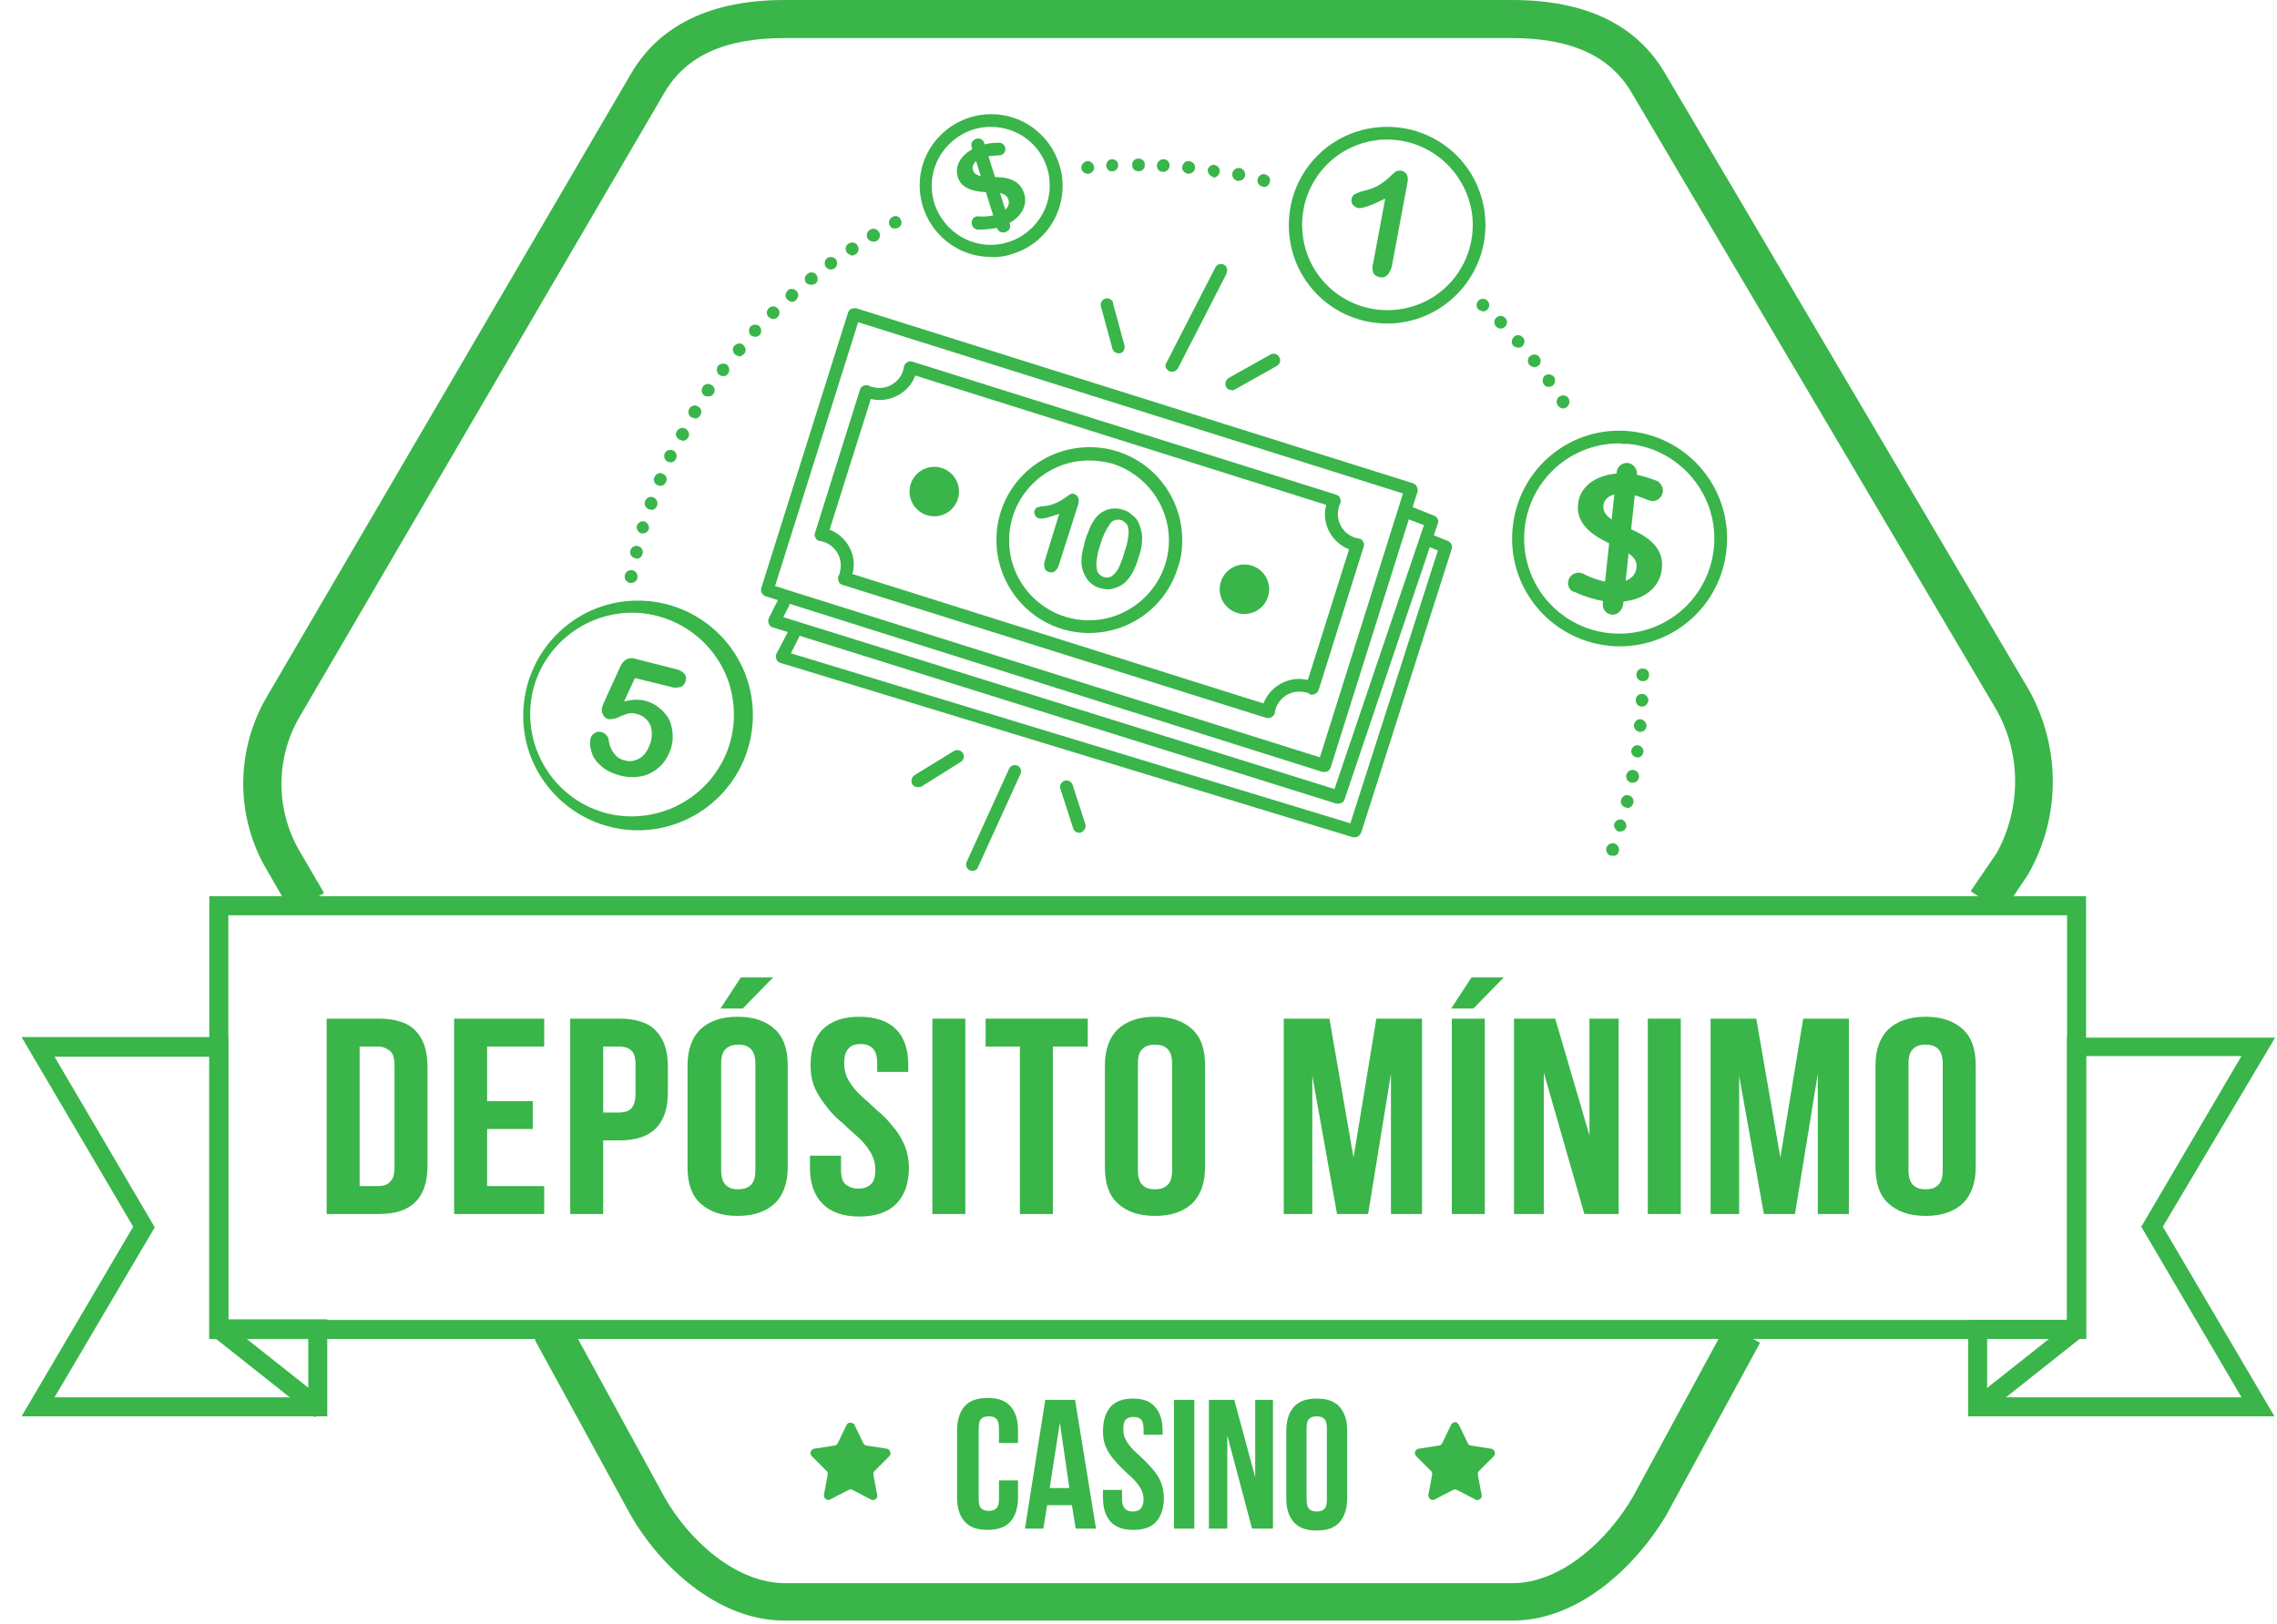 <?xml version="1.0" encoding="utf-8"?>
<!-- Generator: Adobe Illustrator 22.1.0, SVG Export Plug-In . SVG Version: 6.00 Build 0)  -->
<svg version="1.1" id="Layer_1" xmlns="http://www.w3.org/2000/svg" xmlns:xlink="http://www.w3.org/1999/xlink" x="0px" y="0px"
	 viewBox="0 0 359 256" style="enable-background:new 0 0 359 256;" xml:space="preserve">
<style type="text/css">
	.st0{fill:#39B54A;}
</style>
<title>804</title>
<path class="st0" d="M238.5,255.5H123.7c-10.8,0-19.8-8.9-24.2-16.5l-15.2-27.8l5.3-2.9l15.2,27.8c3.8,6.7,11.2,13.5,19,13.5h114.7
	c7.7,0,15.1-6.9,19-13.7l14.7-27.1l5.3,2.9l-14.8,27.2C258.2,246.5,249.2,255.5,238.5,255.5z M315.7,143.9l-5-3.4l4.1-6
	c3.9-7.1,3.9-15.7-0.1-22.7l-57.4-97.1c-3.4-5.9-9.6-8.7-19-8.7H123.7c-9.4,0-15.6,2.8-19,8.7l-57.4,98.2c-3.9,6.6-3.9,14.8,0,21.4
	l3.8,6.5l-5.2,3l-3.8-6.6c-5-8.4-5-18.9,0-27.4l57.4-98.2C104,3.9,112.2,0,123.7,0h114.7c11.6,0,19.7,3.9,24.2,11.7l57.3,97.1
	c5,9,5,19.9,0,28.8l-0.1,0.2L315.7,143.9z"/>
<path class="st0" d="M51.6,223.3H3.4L21,193.4L3.4,163.5H36V208h15.6V223.3z M8.6,220.3h40v-9.2H33v-44.5H8.6l15.8,26.9L8.6,220.3z"
	/>
<rect x="40.9" y="205.3" transform="matrix(0.621 -0.784 0.784 0.621 -153.068 115.051)" class="st0" width="3" height="20.9"/>
<path class="st0" d="M358.6,223.3h-48.3v-15.2h15.6v-44.5h32.8L341,193.4L358.6,223.3z M313.3,220.3h40.1l-15.8-26.9l15.8-26.9
	h-24.5V211h-15.6V220.3z"/>
<rect x="309.2" y="214.3" transform="matrix(0.784 -0.621 0.621 0.784 -64.897 244.961)" class="st0" width="20.9" height="3"/>
<path class="st0" d="M328.9,211.1H33v-69.8h295.9V211.1z M36,208.1h289.9v-63.8H36V208.1z"/>
<path class="st0" d="M255.4,101.9c-0.6,0-1.2,0-1.8-0.1c-9.3-1-16.1-9.3-15.1-18.7S247.8,67,257.1,68c9.3,1,16.1,9.3,15.1,18.7l0,0
	l0,0C271.3,95.4,264,101.9,255.4,101.9z M255.3,69.9c-8.3,0-15,6.7-15,15s6.7,15,15,15c7.7,0,14.1-5.8,14.9-13.4l0,0
	c0.9-8.2-5.1-15.6-13.3-16.5C256.4,70,255.9,70,255.3,69.9L255.3,69.9z M271.2,86.6L271.2,86.6z"/>
<path class="st0" d="M254.1,96.9c-0.9-0.1-1.5-0.9-1.4-1.8l2.2-20.7c0.1-0.9,0.9-1.5,1.8-1.4c0.8,0.1,1.4,0.9,1.4,1.7l-2.2,20.7
	C255.7,96.3,255,97,254.1,96.9z"/>
<path class="st0" d="M256.6,83.2c-3-1.3-3.9-2.2-3.8-3.5c0.1-1.2,1.4-2.2,4.1-1.8c1.1,0.2,2.1,0.6,3.1,1c0.8,0.3,1.6-0.1,2-0.8l0,0
	c0.4-0.8,0.1-1.7-0.6-2.2c0,0-0.1-0.1-0.2-0.1c-1.3-0.5-2.6-0.9-4-1.1c-4.6-0.5-8.1,1.5-8.4,4.8c-0.4,3.5,3.1,5.4,5.7,6.5
	c3.1,1.4,3.7,2.4,3.5,3.6c-0.2,1.6-1.9,2.5-4.5,2.2c-1.4-0.3-2.7-0.7-4-1.4c-0.8-0.3-1.7,0-2.1,0.8l0,0c-0.4,0.8-0.1,1.8,0.7,2.1
	h0.1c1.5,0.7,3.1,1.2,4.7,1.5c6.2,0.7,8.8-2.3,9.1-5C262.5,86.2,259.5,84.4,256.6,83.2z"/>
<path class="st0" d="M156.2,40.5c-6.2,0-11.2-5.1-11.2-11.3S150.1,18,156.3,18c4.9,0,9.2,3.2,10.7,7.9l0,0
	c1.9,5.9-1.4,12.3-7.3,14.1C158.6,40.4,157.4,40.6,156.2,40.5L156.2,40.5z M156.2,20c-5.1,0-9.3,4.2-9.3,9.3s4.2,9.3,9.3,9.3
	s9.3-4.2,9.3-9.3c0-0.9-0.1-1.9-0.4-2.8l0,0C163.9,22.6,160.3,20,156.2,20L156.2,20z"/>
<path class="st0" d="M158.5,36.6c-0.5,0.2-1.1-0.1-1.3-0.6c0,0,0,0,0-0.1l-4-12.7c-0.2-0.6,0.1-1.1,0.7-1.3c0.6-0.2,1.1,0.1,1.3,0.7
	l4,12.7C159.4,35.9,159.1,36.4,158.5,36.6C158.6,36.6,158.6,36.6,158.5,36.6z"/>
<path class="st0" d="M156.5,27.9c-2.1,0-2.9-0.3-3.1-1.1s0.3-1.7,2-2.1c0.7-0.1,1.4-0.2,2.1-0.2c0.5,0,1-0.4,1-0.9l0,0
	c0.1-0.5-0.3-1-0.9-1.1c-0.1,0-0.1,0-0.2,0c-0.9,0-1.7,0.1-2.6,0.4c-2.9,0.9-4.4,2.9-3.8,5s3.2,2.4,5,2.4c2.2,0,2.8,0.5,3,1.2
	c0.3,1-0.5,1.9-2.1,2.4c-0.9,0.2-1.8,0.3-2.7,0.2c-0.6,0-1,0.4-1,1l0,0c0,0.6,0.4,1,0.9,1.1c0,0,0,0,0.1,0c1.1,0,2.1-0.1,3.2-0.3
	c3.8-1.2,4.6-3.6,4.1-5.3C160.8,28.2,158.6,27.9,156.5,27.9z"/>
<path class="st0" d="M134.7,224.6l1.4,2.9c0.1,0.2,0.3,0.4,0.5,0.4l3.2,0.5c0.4,0.1,0.6,0.4,0.6,0.8c0,0.1-0.1,0.3-0.2,0.4l-2.3,2.3
	c-0.2,0.2-0.2,0.4-0.2,0.6l0.6,3.2c0.1,0.4-0.2,0.7-0.6,0.8c-0.1,0-0.3,0-0.4-0.1l-2.9-1.5c-0.2-0.1-0.4-0.1-0.6,0l-2.9,1.5
	c-0.3,0.2-0.8,0-0.9-0.3c-0.1-0.1-0.1-0.3-0.1-0.4l0.6-3.2c0-0.2,0-0.5-0.2-0.6l-2.3-2.3c-0.3-0.3-0.3-0.7,0-1
	c0.1-0.1,0.2-0.2,0.4-0.2l3.2-0.5c0.2,0,0.4-0.2,0.5-0.4l1.4-2.9c0.2-0.3,0.6-0.4,0.9-0.2C134.6,224.4,134.7,224.5,134.7,224.6z"/>
<path class="st0" d="M230,224.6l1.4,2.9c0.1,0.2,0.3,0.4,0.5,0.4l3.2,0.5c0.4,0.1,0.6,0.4,0.6,0.8c0,0.1-0.1,0.3-0.2,0.4l-2.3,2.3
	c-0.2,0.2-0.2,0.4-0.2,0.6l0.6,3.2c0.1,0.4-0.2,0.7-0.6,0.8c-0.1,0-0.3,0-0.4-0.1l-2.9-1.5c-0.2-0.1-0.4-0.1-0.6,0l-2.9,1.5
	c-0.3,0.2-0.8,0-0.9-0.3c-0.1-0.1-0.1-0.3-0.1-0.4l0.6-3.2c0-0.2,0-0.5-0.2-0.6l-2.3-2.3c-0.3-0.3-0.3-0.7,0-1
	c0.1-0.1,0.2-0.2,0.4-0.2l3.2-0.5c0.2,0,0.4-0.2,0.5-0.4l1.4-2.9c0.2-0.3,0.6-0.5,0.9-0.3C229.8,224.4,229.9,224.5,230,224.6z"/>
<path class="st0" d="M218.7,51c-8.6,0-15.5-6.9-15.5-15.5S210.1,20,218.7,20c8.6,0,15.5,6.9,15.5,15.5c0,7.8-5.9,14.5-13.7,15.4
	C219.9,51,219.3,51,218.7,51z M218.7,22c-0.5,0-1.1,0-1.6,0.1c-7.4,0.9-12.6,7.6-11.7,15c0.9,7.4,7.6,12.6,15,11.7
	c7.4-0.9,12.6-7.6,11.7-15C231.2,27.1,225.5,22,218.7,22z"/>
<path class="st0" d="M216.5,41.5l1.9-10.2c-2.2,1.1-3.6,1.6-4.3,1.5c-0.3-0.1-0.6-0.3-0.8-0.5c-0.2-0.3-0.3-0.6-0.2-0.9
	c0-0.3,0.2-0.6,0.5-0.8c0.5-0.2,0.9-0.4,1.4-0.5c0.8-0.2,1.7-0.5,2.4-0.9c0.6-0.4,1.2-0.8,1.7-1.3c0.3-0.3,0.6-0.6,1-0.9
	c0.2-0.1,0.5-0.1,0.8-0.1c0.4,0.1,0.7,0.3,0.9,0.6c0.2,0.4,0.2,0.9,0.1,1.3l-2.4,12.9c-0.3,1.5-1,2.2-2,2c-0.4-0.1-0.8-0.3-1-0.7
	C216.4,42.5,216.3,42,216.5,41.5z"/>
<path class="st0" d="M100.1,130.9c-10-0.3-17.9-8.6-17.6-18.6s8.6-17.9,18.6-17.6s17.9,8.6,17.6,18.6c-0.3,9.6-8,17.3-17.6,17.6
	H100.1z M100.1,96.6h-0.9c-8.9,0.3-15.9,7.7-15.6,16.5c0.3,8.9,7.7,15.9,16.5,15.6c8.9-0.3,15.9-7.7,15.6-16.5
	C115.5,103.7,108.6,96.9,100.1,96.6z"/>
<path class="st0" d="M105.8,108.3l-5.7-1.4l-1.7,3.7c1.1-0.3,2.3-0.4,3.4-0.1c0.7,0.2,1.4,0.5,2,1c0.6,0.4,1.1,1,1.5,1.6
	s0.6,1.4,0.7,2.1c0.1,0.8,0.1,1.6-0.1,2.4c-0.3,1.1-0.8,2.1-1.6,3c-0.8,0.8-1.7,1.4-2.8,1.7c-1.2,0.3-2.4,0.3-3.6,0
	s-2.4-0.8-3.3-1.7c-0.7-0.6-1.2-1.4-1.4-2.3c-0.2-0.6-0.2-1.3-0.1-1.9c0.1-0.3,0.3-0.6,0.6-0.8c0.3-0.2,0.7-0.3,1.1-0.2
	c0.7,0.2,1.2,0.8,1.2,1.5c0.1,0.7,0.4,1.4,0.9,2c0.4,0.5,1,0.9,1.7,1c0.6,0.2,1.2,0.1,1.7-0.1c0.6-0.2,1-0.5,1.4-1s0.7-1.2,0.9-1.8
	c0.2-0.7,0.2-1.4,0.1-2.1c-0.1-0.6-0.4-1.1-0.8-1.5s-0.9-0.7-1.4-0.8c-0.5-0.2-1-0.2-1.5-0.1c-0.5,0.2-1,0.3-1.5,0.6
	c-0.5,0.2-1,0.3-1.5,0.3c-0.4-0.1-0.7-0.3-0.9-0.7c-0.2-0.3-0.3-0.7-0.2-1.1c0,0,0.1-0.3,0.3-0.8l2.5-5.5c0.2-0.5,0.5-1,1-1.3
	s1.1-0.3,1.6-0.1l6.3,1.6c1.2,0.3,1.8,1,1.5,1.9c-0.1,0.4-0.4,0.7-0.7,0.9C106.8,108.4,106.3,108.5,105.8,108.3z"/>
<path class="st0" d="M208.8,121.7c-0.1,0-0.2,0-0.3,0L120.7,94c-0.5-0.2-0.8-0.7-0.7-1.2l13.7-43.5c0.1-0.3,0.3-0.5,0.5-0.6
	s0.5-0.1,0.8-0.1l87.8,27.6c0.5,0.2,0.8,0.7,0.7,1.3l0,0L209.8,121c-0.1,0.3-0.3,0.5-0.5,0.6C209.2,121.7,209,121.7,208.8,121.7z
	 M122.2,92.4l85.9,27l13.1-41.6l-85.9-27L122.2,92.4z"/>
<path class="st0" d="M199.9,113.2c-0.1,0-0.2,0-0.2,0l-66.9-21c-0.3-0.1-0.5-0.3-0.6-0.6c-0.1-0.3-0.1-0.6,0-0.8
	c0.1-0.2,0.2-0.3,0.2-0.5c0.6-2.1-0.5-4.2-2.6-4.9c-0.2,0-0.3-0.1-0.5-0.1c-0.3,0-0.6-0.2-0.7-0.5c-0.2-0.2-0.2-0.5-0.1-0.8
	l7.1-22.6c0.1-0.3,0.3-0.5,0.6-0.6s0.6-0.1,0.8,0s0.3,0.2,0.5,0.2c1,0.3,2.1,0.2,3-0.3s1.6-1.3,1.9-2.3c0-0.2,0.1-0.3,0.1-0.5
	c0.1-0.6,0.6-1,1.2-0.9h0.1l66.9,21c0.3,0.1,0.5,0.3,0.6,0.6c0.1,0.3,0.1,0.6,0,0.8c-0.1,0.2-0.2,0.3-0.2,0.5
	c-0.6,2.1,0.5,4.2,2.6,4.9c0.2,0,0.3,0.1,0.5,0.1c0.3,0,0.6,0.2,0.7,0.5c0.2,0.2,0.2,0.5,0.1,0.8l-7.1,22.6
	c-0.2,0.5-0.7,0.8-1.3,0.7c0,0-0.1,0-0.1-0.1c-0.2-0.1-0.3-0.2-0.5-0.2c-2.1-0.6-4.2,0.5-4.9,2.6c0,0.2-0.1,0.3-0.1,0.5
	c0,0.3-0.2,0.6-0.5,0.7C200.4,113.2,200.2,113.2,199.9,113.2z M199,112l1,0.2L199,112z M134.4,90.5l64.8,20.4c1.1-2.8,4.1-4.4,7-3.7
	l6.5-20.6c-2.8-1.1-4.4-4.1-3.6-7l-64.8-20.4c-1,2.8-4.1,4.4-7,3.7l-6.5,20.6C133.6,84.6,135.2,87.6,134.4,90.5z"/>
<path class="st0" d="M171.7,99.8c-8.1,0-14.6-6.6-14.6-14.7s6.6-14.6,14.7-14.6c8.1,0,14.6,6.6,14.6,14.7c0,1.5-0.2,2.9-0.7,4.3l0,0
	C183.8,95.7,178.1,99.8,171.7,99.8z M171.7,72.6c-7,0-12.6,5.7-12.6,12.6c0,7,5.7,12.6,12.6,12.6s12.6-5.7,12.6-12.6
	c0-5.5-3.6-10.4-8.9-12.1C174.3,72.8,173,72.6,171.7,72.6L171.7,72.6z M184.7,89.3L184.7,89.3z"/>
<path class="st0" d="M164.7,88.5L167,81c-1.7,0.6-2.8,0.9-3.3,0.7c-0.5-0.2-0.7-0.7-0.6-1.2c0.1-0.2,0.2-0.4,0.4-0.5
	c0.4-0.1,0.7-0.2,1.1-0.2c1.2-0.1,2.3-0.6,3.3-1.3c0.4-0.3,0.7-0.5,0.9-0.6s0.4-0.1,0.6,0c0.3,0.1,0.5,0.3,0.6,0.6
	c0.1,0.3,0.1,0.7,0,1l-3,9.4c-0.3,1.1-0.9,1.5-1.6,1.3c-0.3-0.1-0.6-0.3-0.7-0.6C164.6,89.2,164.6,88.8,164.7,88.5z"/>
<path class="st0" d="M179.5,87.9c-0.2,0.8-0.5,1.5-0.9,2.3c-0.3,0.6-0.7,1.1-1.2,1.6s-1.2,0.8-1.9,1s-1.4,0.1-2.1-0.1
	c-0.8-0.2-1.5-0.7-2-1.4c-0.5-0.7-0.8-1.5-0.9-2.4c0-0.5,0-1.1,0.1-1.6c0.1-0.6,0.3-1.2,0.4-1.8c0.2-0.7,0.5-1.5,0.8-2.2
	c0.2-0.6,0.6-1.1,0.9-1.6c1-1.3,2.8-1.9,4.4-1.3c0.5,0.1,1,0.4,1.4,0.8c0.4,0.3,0.8,0.7,1,1.2s0.4,1,0.5,1.6
	C180.2,85.2,180,86.6,179.5,87.9z M177.3,87c0.3-0.8,0.5-1.7,0.6-2.5c0.1-0.6,0-1.1-0.1-1.6c-0.2-0.4-0.6-0.7-1-0.9
	c-0.7-0.2-1.4,0-1.8,0.6c-0.7,1-1.2,2.1-1.5,3.2c-0.3,0.8-0.5,1.7-0.6,2.6c-0.1,0.6,0,1.1,0.1,1.7c0.4,0.8,1.4,1.2,2.2,0.8
	c0,0,0.1,0,0.1-0.1c0.5-0.3,0.8-0.8,1.1-1.3C176.7,88.7,177.1,87.9,177.3,87L177.3,87z"/>
<circle class="st0" cx="147.3" cy="77.5" r="3.9"/>
<circle class="st0" cx="196.2" cy="92.9" r="3.9"/>
<path class="st0" d="M211,126.7c-0.1,0-0.2,0-0.3,0l-88.9-27.8c-0.3-0.1-0.5-0.3-0.6-0.6c-0.1-0.3-0.1-0.6,0-0.8l1.3-2.6
	c0.2-0.5,0.8-0.8,1.3-0.6c0.5,0.2,0.8,0.8,0.6,1.3c0,0,0,0.1-0.1,0.1l-0.8,1.6l86.9,27.1l14.1-41.6l-2.6-1c-0.5-0.2-0.8-0.8-0.6-1.3
	s0.8-0.8,1.3-0.6l0,0l3.5,1.4c0.5,0.2,0.8,0.7,0.6,1.2L212,126C211.9,126.4,211.5,126.7,211,126.7z"/>
<path class="st0" d="M213.6,132c-0.1,0-0.2,0-0.3,0L123,104.5c-0.3-0.1-0.5-0.3-0.6-0.6c-0.1-0.3-0.1-0.6,0-0.8l2.2-4.2
	c0.3-0.5,0.9-0.7,1.3-0.4c0.5,0.3,0.7,0.9,0.4,1.3l-1.6,3.2l88.2,26.8l13.8-43l-1.9-0.8c-0.5-0.2-0.8-0.7-0.6-1.3
	c0.2-0.5,0.7-0.8,1.3-0.6c0,0,0.1,0,0.1,0.1l2.7,1.1c0.5,0.2,0.7,0.7,0.6,1.2l-14.3,44.8C214.4,131.7,214.1,132,213.6,132z"/>
<path class="st0" d="M245.6,63.9c-0.3-0.5-0.2-1.1,0.3-1.4l0,0l0,0c0.5-0.3,1.1-0.2,1.4,0.3l0,0l0,0c0.3,0.5,0.1,1.1-0.3,1.4l0,0
	c-0.2,0.1-0.3,0.2-0.5,0.2l0,0C246.1,64.4,245.8,64.2,245.6,63.9z M243.4,60.6c-0.3-0.5-0.2-1.1,0.2-1.4l0,0
	c0.4-0.3,1.1-0.2,1.4,0.2l0,0c0.3,0.4,0.2,1.1-0.2,1.4l0,0l0,0c-0.2,0.1-0.4,0.2-0.6,0.2l0,0C243.9,61,243.6,60.9,243.4,60.6
	L243.4,60.6z M241.1,57.5L241.1,57.5c-0.3-0.4-0.3-1.1,0.2-1.4l0,0c0.4-0.3,1.1-0.3,1.4,0.2l0,0c0.3,0.4,0.3,1.1-0.2,1.4l0,0
	c-0.2,0.1-0.4,0.2-0.6,0.2l0,0C241.5,57.8,241.3,57.7,241.1,57.5z M238.6,54.5c-0.4-0.4-0.3-1,0.1-1.4l0,0l0,0
	c0.4-0.4,1.1-0.3,1.4,0.1l0,0l0,0c0.4,0.4,0.3,1-0.1,1.4l0,0c-0.2,0.2-0.4,0.2-0.7,0.2l0,0C239,54.8,238.7,54.6,238.6,54.5
	L238.6,54.5z M235.9,51.5c-0.4-0.4-0.4-1,0-1.4l0,0c0.4-0.4,1-0.4,1.4,0l0,0l0,0c0.4,0.4,0.4,1,0,1.4l0,0l0,0
	c-0.2,0.2-0.4,0.3-0.7,0.3l0,0C236.3,51.8,236.1,51.7,235.9,51.5L235.9,51.5z M233.1,48.8L233.1,48.8c-0.4-0.4-0.4-1,0-1.4l0,0l0,0
	c0.4-0.4,1-0.4,1.4,0l0,0c0.4,0.4,0.4,1,0,1.4l0,0l0,0c-0.2,0.2-0.4,0.3-0.7,0.3l0,0C233.5,49,233.3,48.9,233.1,48.8L233.1,48.8z"/>
<path class="st0" d="M199,29.4c-0.5-0.1-0.9-0.7-0.7-1.2l0,0c0.1-0.5,0.7-0.9,1.2-0.7l0,0l0,0c0.5,0.1,0.9,0.7,0.7,1.2l0,0l0,0
	c-0.1,0.5-0.5,0.8-1,0.8l0,0C199.1,29.4,199.1,29.4,199,29.4z M195.1,28.5L195.1,28.5c-0.5-0.1-0.9-0.6-0.8-1.2l0,0l0,0
	c0.1-0.5,0.6-0.9,1.2-0.8l0,0l0,0c0.5,0.1,0.9,0.6,0.8,1.2l0,0l0,0c-0.1,0.5-0.5,0.8-1,0.8l0,0C195.3,28.6,195.2,28.6,195.1,28.5
	L195.1,28.5z M191.3,27.9c-0.5-0.1-0.9-0.6-0.9-1.1l0,0l0,0c0.1-0.5,0.6-0.9,1.1-0.8l0,0l0,0c0.5,0.1,0.9,0.6,0.8,1.1l0,0
	c-0.1,0.5-0.5,0.9-1,0.9L191.3,27.9L191.3,27.9z M170.5,26.5c-0.1-0.5,0.4-1,0.9-1.1l0,0c0.5-0.1,1,0.4,1.1,0.9l0,0
	c0.1,0.5-0.3,1-0.9,1.1h-0.1C171,27.4,170.5,27,170.5,26.5L170.5,26.5z M187.3,27.4c-0.5-0.1-1-0.5-0.9-1.1l0,0
	c0.1-0.5,0.5-1,1.1-0.9l0,0c0.5,0.1,1,0.5,0.9,1.1l0,0C188.4,27,187.9,27.4,187.3,27.4L187.3,27.4L187.3,27.4z M174.4,26.1
	c0-0.5,0.4-1,0.9-1l0,0c0.6,0,1,0.4,1,0.9l0,0l0,0c0,0.6-0.4,1-0.9,1c0,0,0,0-0.1,0l0,0C174.9,27.1,174.5,26.7,174.4,26.1
	L174.4,26.1z M183.4,27.1L183.4,27.1c-0.6,0-1-0.4-1-1l0,0c0-0.5,0.5-1,1-1l0,0c0.6,0,1,0.4,1,1l0,0
	C184.4,26.7,183.9,27.1,183.4,27.1L183.4,27.1L183.4,27.1z M178.5,26c0-0.6,0.4-1,1-1l0,0c0.6,0,1,0.4,1,1l0,0c0,0.6-0.4,1-1,1l0,0
	C178.9,27,178.5,26.6,178.5,26z"/>
<path class="st0" d="M99.3,91.9c-0.5-0.1-0.9-0.6-0.8-1.2l0,0l0,0c0.1-0.5,0.6-0.9,1.2-0.8l0,0c0.5,0.1,0.9,0.6,0.8,1.2l0,0
	c-0.1,0.5-0.5,0.8-1,0.8l0,0H99.3z M100.1,88c-0.5-0.1-0.9-0.7-0.7-1.2l0,0c0.1-0.5,0.7-0.9,1.2-0.7l0,0c0.5,0.1,0.9,0.7,0.7,1.2
	l0,0l0,0c-0.1,0.5-0.5,0.8-1,0.8l0,0C100.3,88,100.2,88,100.1,88L100.1,88z M101.1,84.1c-0.5-0.2-0.8-0.7-0.7-1.2l0,0
	c0.2-0.5,0.7-0.8,1.2-0.7l0,0l0,0c0.5,0.2,0.8,0.7,0.7,1.2l0,0c-0.1,0.4-0.5,0.7-1,0.7l0,0C101.3,84.1,101.2,84.1,101.1,84.1
	L101.1,84.1z M102.3,80.3c-0.5-0.2-0.8-0.8-0.6-1.3l0,0c0.2-0.5,0.8-0.8,1.3-0.6l0,0c0.5,0.2,0.8,0.8,0.6,1.3l0,0
	c-0.1,0.4-0.5,0.7-0.9,0.7l0,0C102.6,80.3,102.5,80.3,102.3,80.3L102.3,80.3z M103.7,76.5c-0.5-0.2-0.8-0.8-0.5-1.3l0,0l0,0
	c0.2-0.5,0.8-0.8,1.3-0.5l0,0l0,0c0.5,0.2,0.8,0.8,0.5,1.3l0,0l0,0c-0.2,0.4-0.5,0.6-0.9,0.6l0,0C104,76.6,103.9,76.6,103.7,76.5
	L103.7,76.5z M105.3,72.8c-0.5-0.2-0.7-0.8-0.5-1.3l0,0c0.2-0.5,0.8-0.7,1.3-0.5l0,0l0,0c0.5,0.2,0.7,0.8,0.5,1.3l0,0
	c-0.2,0.4-0.5,0.6-0.9,0.6l0,0C105.6,72.9,105.5,72.9,105.3,72.8L105.3,72.8z M107.1,69.3c-0.5-0.3-0.7-0.9-0.4-1.3l0,0
	c0.3-0.5,0.9-0.7,1.4-0.4l0,0l0,0c0.5,0.3,0.7,0.9,0.4,1.4l0,0l0,0c-0.2,0.3-0.5,0.5-0.9,0.5l0,0C107.4,69.4,107.2,69.3,107.1,69.3
	L107.1,69.3z M109,65.8c-0.5-0.3-0.6-0.9-0.3-1.4l0,0l0,0c0.3-0.5,0.9-0.6,1.4-0.3l0,0l0,0c0.5,0.3,0.6,0.9,0.3,1.4l0,0l0,0
	c-0.2,0.3-0.5,0.5-0.8,0.5l0,0C109.4,65.9,109.2,65.8,109,65.8L109,65.8z M111.1,62.4c-0.5-0.3-0.6-0.9-0.3-1.4l0,0l0,0
	c0.3-0.5,0.9-0.6,1.4-0.3l0,0l0,0c0.5,0.3,0.6,0.9,0.3,1.4l0,0l0,0c-0.2,0.3-0.5,0.4-0.8,0.4l0,0C111.5,62.5,111.3,62.5,111.1,62.4
	L111.1,62.4z M113.4,59.1c-0.4-0.3-0.5-1-0.2-1.4l0,0l0,0c0.3-0.4,1-0.5,1.4-0.2l0,0l0,0c0.4,0.3,0.5,1,0.2,1.4l0,0l0,0
	c-0.2,0.3-0.5,0.4-0.8,0.4l0,0C113.8,59.3,113.6,59.2,113.4,59.1L113.4,59.1z M115.9,55.9c-0.4-0.4-0.5-1-0.1-1.4l0,0l0,0
	c0.4-0.4,1-0.5,1.4-0.1l0,0l0,0c0.4,0.4,0.5,1,0.1,1.4l0,0l0,0c-0.2,0.2-0.5,0.4-0.8,0.4l0,0C116.3,56.1,116.1,56,115.9,55.9
	L115.9,55.9z M118.4,52.9c-0.4-0.4-0.4-1-0.1-1.4l0,0l0,0c0.4-0.4,1-0.4,1.4-0.1l0,0c0.4,0.4,0.4,1,0.1,1.4l0,0
	c-0.2,0.2-0.5,0.3-0.7,0.3l0,0C118.9,53.1,118.6,53,118.4,52.9L118.4,52.9z M121.2,50c-0.4-0.4-0.4-1,0-1.4l0,0l0,0
	c0.4-0.4,1-0.4,1.4,0l0,0c0.4,0.4,0.4,1,0,1.4l0,0l0,0c-0.2,0.2-0.4,0.3-0.7,0.3l0,0C121.6,50.3,121.4,50.1,121.2,50L121.2,50z
	 M124.1,47.2c-0.4-0.4-0.3-1,0.1-1.4l0,0c0.4-0.4,1-0.3,1.4,0.1l0,0c0.4,0.4,0.3,1-0.1,1.4l0,0c-0.2,0.2-0.4,0.3-0.7,0.3l0,0
	C124.5,47.5,124.3,47.4,124.1,47.2L124.1,47.2z M127.1,44.6c-0.3-0.4-0.3-1.1,0.2-1.4l0,0c0.4-0.4,1.1-0.3,1.4,0.1l0,0l0,0
	c0.3,0.4,0.3,1.1-0.1,1.4l0,0l0,0c-0.2,0.1-0.4,0.2-0.6,0.2l0,0C127.6,44.9,127.3,44.8,127.1,44.6L127.1,44.6z M130.2,42.1
	c-0.3-0.4-0.2-1.1,0.2-1.4l0,0l0,0c0.4-0.3,1.1-0.2,1.4,0.2l0,0c0.3,0.4,0.2,1.1-0.2,1.4l0,0c-0.2,0.1-0.4,0.2-0.6,0.2l0,0
	C130.7,42.5,130.4,42.3,130.2,42.1L130.2,42.1z M133.5,39.8c-0.3-0.5-0.2-1.1,0.3-1.4l0,0c0.5-0.3,1.1-0.2,1.4,0.3l0,0
	c0.3,0.5,0.2,1.1-0.3,1.4l0,0c-0.2,0.1-0.4,0.2-0.6,0.2l0,0C134,40.2,133.7,40,133.5,39.8L133.5,39.8z M136.8,37.6
	c-0.3-0.5-0.1-1.1,0.4-1.4l0,0c0.5-0.3,1.1-0.1,1.4,0.4l0,0l0,0c0.3,0.5,0.1,1.1-0.4,1.4l0,0c-0.2,0.1-0.3,0.1-0.5,0.1l0,0
	C137.3,38.1,137,37.9,136.8,37.6L136.8,37.6z M140.3,35.6c-0.3-0.5-0.1-1.1,0.4-1.4l0,0l0,0c0.5-0.3,1.1-0.1,1.3,0.4l0,0l0,0
	c0.3,0.5,0.1,1.1-0.4,1.3l0,0c-0.1,0.1-0.3,0.1-0.5,0.1l0,0C140.8,36.1,140.5,35.9,140.3,35.6L140.3,35.6z"/>
<path class="st0" d="M253.9,134.9c-0.5-0.2-0.8-0.8-0.6-1.3l0,0c0.2-0.5,0.8-0.8,1.3-0.6l0,0c0.5,0.2,0.8,0.8,0.6,1.3l0,0l0,0
	c-0.1,0.4-0.5,0.7-0.9,0.6l0,0C254.1,134.9,254,134.9,253.9,134.9z M255.2,131.1c-0.5-0.2-0.8-0.7-0.7-1.2l0,0l0,0
	c0.2-0.5,0.7-0.8,1.2-0.7l0,0l0,0c0.5,0.2,0.8,0.7,0.7,1.2l0,0l0,0c-0.1,0.4-0.5,0.7-1,0.7l0,0C255.3,131.1,255.3,131.1,255.2,131.1
	L255.2,131.1z M256.3,127.3c-0.5-0.1-0.9-0.7-0.7-1.2l0,0l0,0c0.1-0.5,0.7-0.9,1.2-0.7l0,0c0.5,0.1,0.9,0.7,0.7,1.2l0,0
	c-0.1,0.5-0.5,0.8-1,0.8l0,0C256.4,127.3,256.4,127.3,256.3,127.3L256.3,127.3z M257.2,123.4c-0.5-0.1-0.9-0.6-0.8-1.2l0,0l0,0
	c0.1-0.5,0.6-0.9,1.2-0.8l0,0l0,0c0.5,0.1,0.9,0.6,0.8,1.2l0,0l0,0c-0.1,0.5-0.5,0.8-1,0.8l0,0H257.2z M258,119.4
	c-0.5-0.1-0.9-0.6-0.8-1.1l0,0c0.1-0.5,0.6-0.9,1.1-0.8l0,0l0,0c0.5,0.1,0.9,0.6,0.8,1.1l0,0c-0.1,0.5-0.5,0.9-1,0.8l0,0H258z
	 M258.5,115.4c-0.5-0.1-0.9-0.5-0.9-1.1l0,0c0.1-0.5,0.5-1,1.1-0.9l0,0c0.5,0.1,0.9,0.5,0.9,1.1l0,0
	C259.5,115.1,259.1,115.4,258.5,115.4L258.5,115.4L258.5,115.4z M258.9,111.4c-0.6,0-1-0.4-1-1l0,0c0-0.6,0.4-1,1-1l0,0
	c0.5,0,1,0.5,1,1l0,0C259.8,111,259.4,111.4,258.9,111.4L258.9,111.4L258.9,111.4z M258,106.4L258,106.4c0-0.6,0.4-1,1-1l0,0
	c0.6,0,1,0.4,1,1l0,0c0,0.6-0.4,1-1,1l0,0C258.5,107.4,258,107,258,106.4L258,106.4z"/>
<path class="st0" d="M153.3,137.3c-0.1,0-0.3,0-0.4-0.1c-0.5-0.2-0.7-0.8-0.5-1.3l0,0l6.7-14.7c0.2-0.5,0.8-0.7,1.3-0.5
	s0.7,0.8,0.5,1.3l-6.7,14.7C154.1,137.1,153.7,137.3,153.3,137.3z"/>
<path class="st0" d="M170.2,131.3c-0.5,0-0.9-0.3-1-0.7l-2-6.2c-0.2-0.5,0.1-1.1,0.6-1.3c0.5-0.2,1.1,0.1,1.3,0.6l2,6.2
	c0.2,0.5-0.1,1.1-0.6,1.3C170.4,131.3,170.3,131.3,170.2,131.3z"/>
<path class="st0" d="M144.7,124.1c-0.6,0-1-0.4-1-1c0-0.3,0.2-0.7,0.5-0.9l6.2-3.8c0.5-0.3,1.1-0.1,1.4,0.3c0.3,0.5,0.2,1.1-0.3,1.4
	l0,0l-6.2,3.9C145.1,124.1,144.9,124.1,144.7,124.1z"/>
<path class="st0" d="M184.8,58.6c-0.2,0-0.3,0-0.5-0.1c-0.5-0.3-0.7-0.9-0.4-1.3l0,0l7.7-15c0.2-0.5,0.8-0.7,1.3-0.5
	s0.7,0.8,0.5,1.3c0,0,0,0,0,0.1l-7.7,15C185.5,58.4,185.2,58.6,184.8,58.6z"/>
<path class="st0" d="M176.4,55.7c-0.5,0-0.9-0.3-1-0.7l-1.8-6.6c-0.2-0.5,0.1-1.1,0.6-1.3s1.1,0.1,1.3,0.6c0,0.1,0,0.1,0,0.2
	l1.8,6.6c0.1,0.5-0.2,1.1-0.7,1.2C176.5,55.7,176.4,55.7,176.4,55.7z"/>
<path class="st0" d="M194.2,61.5c-0.6,0-1-0.4-1-1c0-0.4,0.2-0.7,0.5-0.9l6.6-3.7c0.5-0.3,1.1-0.1,1.4,0.4l0,0
	c0.3,0.5,0.1,1.1-0.4,1.4l-6.6,3.7C194.5,61.5,194.3,61.6,194.2,61.5z"/>
<g>
	<path class="st0" d="M51.5,160.6h8.2c2.6,0,4.6,0.6,5.8,1.9c1.3,1.3,1.9,3.2,1.9,5.7v15.6c0,2.5-0.6,4.4-1.9,5.7s-3.2,1.9-5.8,1.9
		h-8.2V160.6z M56.7,165v22h2.9c0.8,0,1.5-0.2,1.9-0.7c0.5-0.4,0.7-1.2,0.7-2.3v-16c0-1.1-0.2-1.9-0.7-2.3c-0.5-0.4-1.1-0.7-1.9-0.7
		H56.7z"/>
	<path class="st0" d="M76.8,173.6H84v4.4h-7.2v9h9v4.4H71.6v-30.8h14.2v4.4h-9C76.8,165,76.8,173.6,76.8,173.6z"/>
	<path class="st0" d="M97.6,160.6c2.6,0,4.6,0.6,5.8,1.9c1.3,1.3,1.9,3.2,1.9,5.7v4c0,2.5-0.6,4.4-1.9,5.7s-3.2,1.9-5.8,1.9h-2.5
		v11.6h-5.2v-30.8L97.6,160.6L97.6,160.6z M95.1,165v10.4h2.5c0.8,0,1.5-0.2,1.9-0.6c0.4-0.4,0.7-1.2,0.7-2.3v-4.6
		c0-1.1-0.2-1.9-0.7-2.3c-0.4-0.4-1.1-0.6-1.9-0.6L95.1,165L95.1,165z"/>
	<path class="st0" d="M108.4,168c0-2.5,0.7-4.4,2-5.7c1.4-1.3,3.3-2,5.9-2s4.5,0.7,5.9,2s2,3.2,2,5.7v16c0,2.5-0.7,4.4-2,5.7
		c-1.4,1.3-3.3,2-5.9,2s-4.5-0.7-5.9-2s-2-3.2-2-5.7V168z M121.9,154.1l-4.8,4.9h-3.5l3.2-4.9H121.9z M113.7,184.4
		c0,1.1,0.2,1.9,0.7,2.4s1.1,0.7,2,0.7c0.8,0,1.5-0.2,2-0.7s0.7-1.2,0.7-2.4v-16.6c0-1.1-0.2-1.9-0.7-2.4s-1.1-0.7-2-0.7
		c-0.8,0-1.5,0.2-2,0.7s-0.7,1.2-0.7,2.4V184.4z"/>
	<path class="st0" d="M127.8,168c0-2.5,0.6-4.4,1.9-5.7c1.3-1.3,3.2-2,5.8-2s4.5,0.7,5.8,2s1.9,3.2,1.9,5.7v1h-4.9v-1.3
		c0-1.1-0.2-1.9-0.7-2.4s-1.1-0.7-1.9-0.7c-0.8,0-1.5,0.2-1.9,0.7c-0.5,0.5-0.7,1.2-0.7,2.4c0,1.1,0.3,2,0.8,2.8s1.1,1.6,1.9,2.3
		s1.6,1.4,2.4,2.2c0.9,0.7,1.7,1.5,2.4,2.4c0.8,0.9,1.4,1.8,1.9,2.9c0.5,1.1,0.8,2.4,0.8,3.8c0,2.5-0.7,4.4-2,5.7s-3.2,2-5.8,2
		s-4.5-0.7-5.8-2s-2-3.2-2-5.7v-1.9h4.9v2.2c0,1.1,0.2,1.9,0.7,2.3c0.5,0.4,1.1,0.7,2,0.7c0.8,0,1.5-0.2,2-0.7
		c0.5-0.4,0.7-1.2,0.7-2.3s-0.3-2-0.8-2.8s-1.1-1.6-1.9-2.3c-0.8-0.7-1.6-1.4-2.4-2.2c-0.9-0.7-1.7-1.5-2.4-2.4s-1.4-1.8-1.9-2.9
		C128.1,170.8,127.8,169.5,127.8,168z"/>
	<path class="st0" d="M147,160.6h5.2v30.8H147V160.6z"/>
	<path class="st0" d="M155.4,160.6h16.1v4.4H166v26.4h-5.2V165h-5.4L155.4,160.6L155.4,160.6z"/>
	<path class="st0" d="M174.2,168c0-2.5,0.7-4.4,2-5.7c1.4-1.3,3.3-2,5.9-2s4.5,0.7,5.9,2s2,3.2,2,5.7v16c0,2.5-0.7,4.4-2,5.7
		c-1.4,1.3-3.3,2-5.9,2s-4.5-0.7-5.9-2s-2-3.2-2-5.7V168z M179.4,184.4c0,1.1,0.2,1.9,0.7,2.4s1.1,0.7,2,0.7s1.5-0.2,2-0.7
		s0.7-1.2,0.7-2.4v-16.6c0-1.1-0.2-1.9-0.7-2.4s-1.1-0.7-2-0.7s-1.5,0.2-2,0.7s-0.7,1.2-0.7,2.4V184.4z"/>
	<path class="st0" d="M213.4,182.5l3.6-21.9h7.2v30.8h-4.9v-22.1l-3.6,22.1h-4.9l-3.9-21.8v21.8h-4.5v-30.8h7.2L213.4,182.5z"/>
	<path class="st0" d="M237.1,154.1l-4.8,4.9h-3.5l3.2-4.9H237.1z M228.9,160.6h5.2v30.8h-5.2V160.6z"/>
	<path class="st0" d="M243.4,169.1v22.3h-4.7v-30.8h6.5l5.4,18.4v-18.4h4.6v30.8h-5.4L243.4,169.1z"/>
	<path class="st0" d="M259.8,160.6h5.2v30.8h-5.2V160.6z"/>
	<path class="st0" d="M280.7,182.5l3.6-21.9h7.2v30.8h-4.9v-22.1l-3.6,22.1h-4.9l-3.9-21.8v21.8h-4.5v-30.8h7.2L280.7,182.5z"/>
	<path class="st0" d="M295.7,168c0-2.5,0.7-4.4,2-5.7c1.4-1.3,3.3-2,5.9-2s4.5,0.7,5.9,2s2,3.2,2,5.7v16c0,2.5-0.7,4.4-2,5.7
		c-1.4,1.3-3.3,2-5.9,2s-4.5-0.7-5.9-2s-2-3.2-2-5.7V168z M300.9,184.4c0,1.1,0.2,1.9,0.7,2.4s1.1,0.7,2,0.7s1.5-0.2,2-0.7
		s0.7-1.2,0.7-2.4v-16.6c0-1.1-0.2-1.9-0.7-2.4s-1.1-0.7-2-0.7s-1.5,0.2-2,0.7s-0.7,1.2-0.7,2.4V184.4z"/>
</g>
<g>
	<path class="st0" d="M160.5,233.4v2.7c0,1.6-0.4,2.9-1.2,3.8c-0.8,0.9-2,1.3-3.6,1.3c-1.6,0-2.8-0.4-3.6-1.3
		c-0.8-0.9-1.2-2.1-1.2-3.8v-10.6c0-1.6,0.4-2.9,1.2-3.8c0.8-0.9,2-1.3,3.6-1.3c1.6,0,2.8,0.4,3.6,1.3c0.8,0.9,1.2,2.1,1.2,3.8v2h-3
		v-2.2c0-0.7-0.1-1.3-0.4-1.6s-0.7-0.4-1.2-0.4c-0.5,0-0.9,0.1-1.2,0.4s-0.4,0.8-0.4,1.6v11c0,0.7,0.1,1.2,0.4,1.5s0.7,0.4,1.2,0.4
		c0.5,0,0.9-0.1,1.2-0.4s0.4-0.8,0.4-1.5v-2.9H160.5z"/>
	<path class="st0" d="M172.8,241h-3.2l-0.6-3.7h-3.9l-0.6,3.7h-2.9l3.2-20.3h4.7L172.8,241z M165.5,234.6h3.1l-1.5-10.3L165.5,234.6
		z"/>
	<path class="st0" d="M173.9,225.6c0-1.6,0.4-2.9,1.2-3.8c0.8-0.9,2-1.3,3.5-1.3c1.6,0,2.7,0.4,3.5,1.3c0.8,0.9,1.2,2.1,1.2,3.8v0.6
		h-3v-0.8c0-0.7-0.1-1.3-0.4-1.6c-0.3-0.3-0.7-0.4-1.2-0.4s-0.9,0.1-1.2,0.4s-0.4,0.8-0.4,1.6c0,0.7,0.2,1.3,0.5,1.8
		c0.3,0.5,0.7,1,1.2,1.5c0.5,0.5,1,0.9,1.5,1.4c0.5,0.5,1,1,1.5,1.6s0.9,1.2,1.2,1.9c0.3,0.7,0.5,1.6,0.5,2.5c0,1.6-0.4,2.9-1.2,3.8
		c-0.8,0.9-2,1.3-3.6,1.3c-1.6,0-2.8-0.4-3.6-1.3c-0.8-0.9-1.2-2.1-1.2-3.8v-1.2h3v1.5c0,0.7,0.2,1.2,0.5,1.5
		c0.3,0.3,0.7,0.4,1.2,0.4s0.9-0.1,1.2-0.4s0.5-0.8,0.5-1.5c0-0.7-0.2-1.3-0.5-1.8c-0.3-0.5-0.7-1-1.2-1.5s-1-0.9-1.5-1.4
		c-0.5-0.5-1-1-1.5-1.6c-0.5-0.6-0.9-1.2-1.2-1.9C174,227.4,173.9,226.5,173.9,225.6z"/>
	<path class="st0" d="M185.1,220.7h3.2V241h-3.2V220.7z"/>
	<path class="st0" d="M193.5,226.3V241h-2.9v-20.3h4l3.3,12.2v-12.2h2.8V241h-3.3L193.5,226.3z"/>
	<path class="st0" d="M202.8,225.6c0-1.6,0.4-2.9,1.2-3.8c0.8-0.9,2-1.3,3.6-1.3c1.6,0,2.8,0.4,3.6,1.3c0.8,0.9,1.2,2.1,1.2,3.8
		v10.6c0,1.6-0.4,2.9-1.2,3.8c-0.8,0.9-2,1.3-3.6,1.3c-1.6,0-2.8-0.4-3.6-1.3c-0.8-0.9-1.2-2.1-1.2-3.8V225.6z M206,236.3
		c0,0.7,0.1,1.3,0.4,1.6s0.7,0.4,1.2,0.4c0.5,0,0.9-0.1,1.2-0.4s0.4-0.8,0.4-1.6v-11c0-0.7-0.1-1.3-0.4-1.6s-0.7-0.4-1.2-0.4
		c-0.5,0-0.9,0.1-1.2,0.4s-0.4,0.8-0.4,1.6V236.3z"/>
</g>
</svg>
